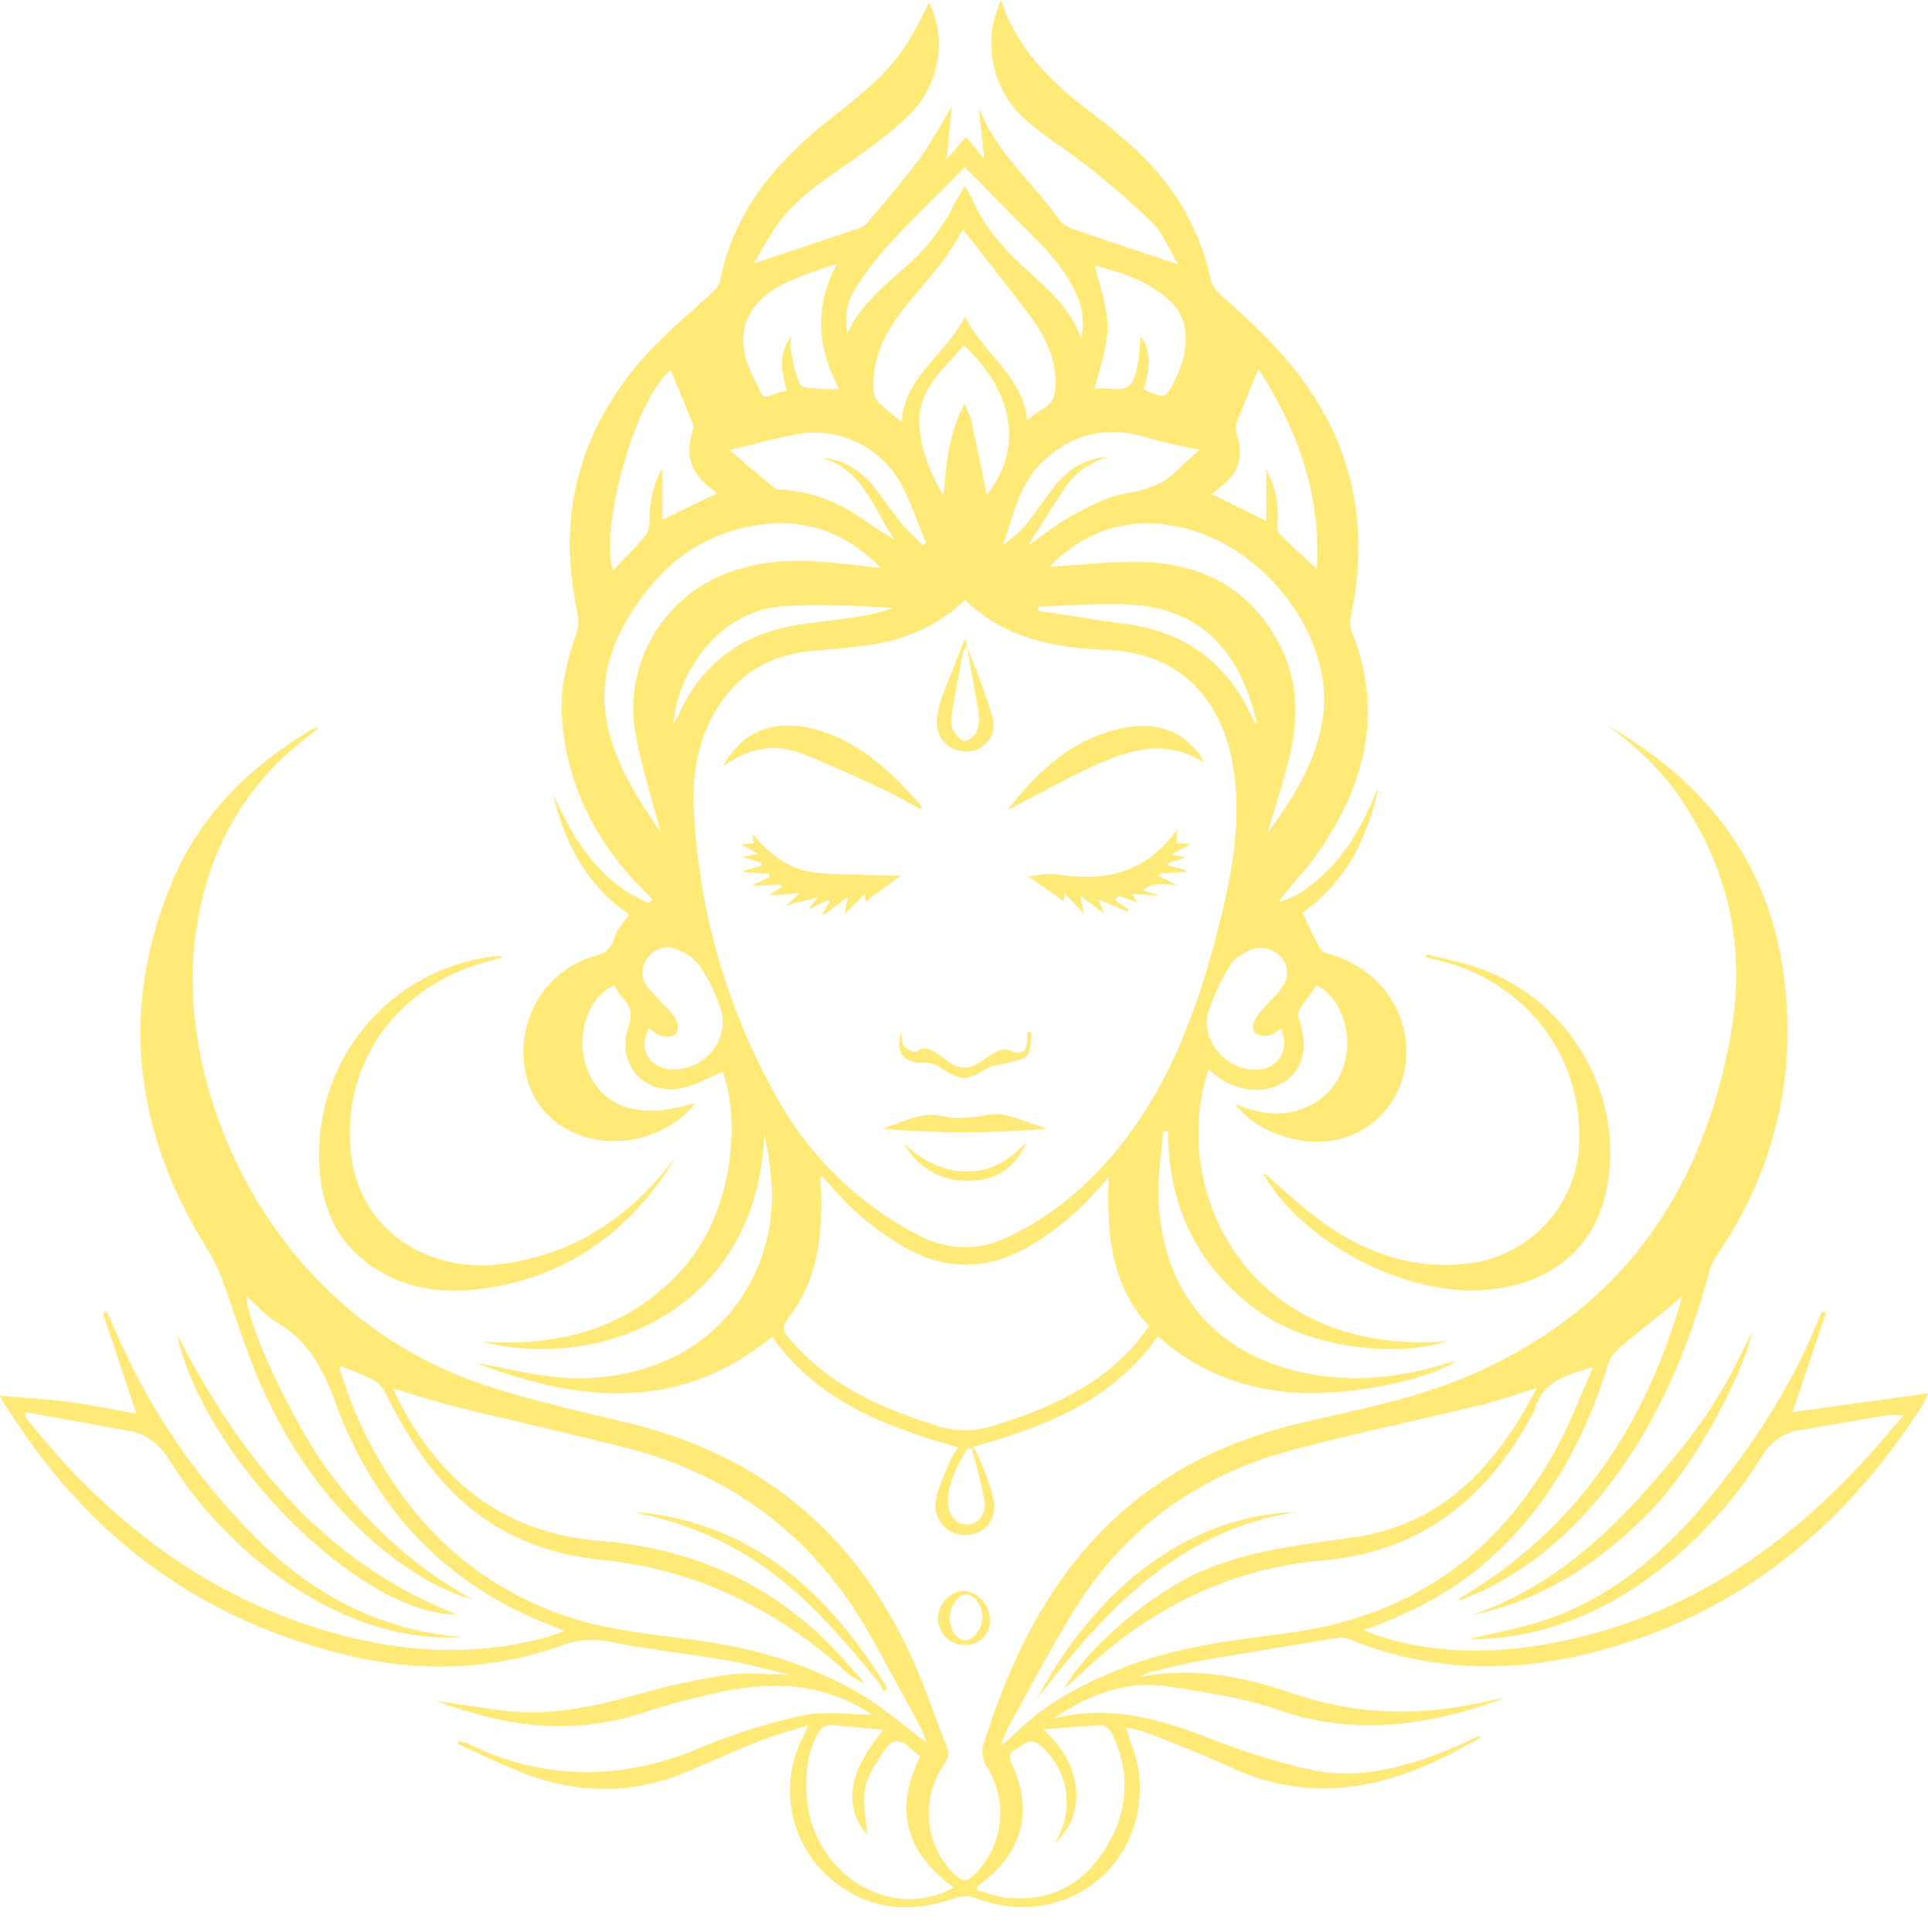 <?xml version="1.0" encoding="UTF-8" standalone="no"?><svg xmlns="http://www.w3.org/2000/svg" xmlns:xlink="http://www.w3.org/1999/xlink" fill="#ffe977" height="486.7" preserveAspectRatio="xMidYMid meet" version="1" viewBox="0.0 0.0 485.7 486.7" width="485.7" zoomAndPan="magnify"><g id="change1_1"><path d="M165.65,239.67c-10.69-7.29-16.25-18-19.16-30.38,5.2,11.81,11.84,22.28,24.11,27.55l1-.91c-.75-.76-1.49-1.53-2.24-2.28-11.93-11.9-19.2-26.06-20.61-43-.62-7.43,1.14-14.55,3.56-21.54a10.4,10.4,0,0,0,.35-5.39c-5.59-25.81,1.05-48.13,19.21-67.06,4.56-4.75,9.71-8.94,14.53-13.45a6.39,6.39,0,0,0,2.12-2.91c3.36-17.53,14-30.06,27.51-40.75,4.35-3.45,8.73-6.91,12.72-10.75a51.09,51.09,0,0,0,7.24-9,109,109,0,0,0,5.17-9.84c4.33,8.24,3.06,19.72-4,27.29-4,4.31-8.91,7.91-13.74,11.39-7.3,5.27-15.16,9.86-20.5,17.39-2.14,3-3.87,6.33-5.89,9.68,9.29-3.11,18.08-6,26.84-9a4.69,4.69,0,0,0,2-1.48c4.41-5.33,9-10.55,13.08-16.1,2.89-3.91,5.15-8.28,8-13l-1.3,13.31,4.86-5.62,4.64,5.59c-.53-4.87-1-8.9-1.39-12.92,4.22,11,13.19,18.47,19.82,27.57a7.17,7.17,0,0,0,3,2.65c8.84,3.09,17.74,6,27.39,9.23-2.26-3.75-3.78-7.71-6.51-10.49a191.44,191.44,0,0,0-16.28-14.19c-5-4-10.54-7.29-15.32-11.49A25.49,25.49,0,0,1,259.4,9.34c4.48,14.1,15,22.68,26,30.92,1.59,1.2,3.05,2.57,4.58,3.85,11.29,9.43,19,21,22.17,35.59a8,8,0,0,0,2.57,4c7.92,6.91,15.56,14.08,21.61,22.74,12.36,17.68,15.58,37.15,11.17,58.09a6.09,6.09,0,0,0,0,3.28c8.55,21,3.56,39.82-9.06,57.38-2.77,3.87-6.24,7.24-9.2,11.4a28.59,28.59,0,0,0,4.61-1.84c9.13-5.59,14.89-13.93,19-23.61a30.51,30.51,0,0,1,1.56-3.38c-2.76,12.91-8.42,24.06-19.14,31.5,1.48,3.08,2.79,6.06,4.35,8.91a4,4,0,0,0,2.36,1.48c11.26,3.06,19.16,12.7,19.48,23.86.44,15.39-13.07,26.31-28.24,22.79-5.83-1.36-11-3.94-14.92-8.85,5.43,2.14,10.88,3.38,16.57,1.32A16.76,16.76,0,0,0,346,276.59c1.95-7.63-1.47-16.54-7.2-19-1.44,2-2.95,4-4.27,6.12a2.88,2.88,0,0,0-.17,2.22c2.36,6.87,1.28,12.3-3.21,15.64s-11.84,3-17.08-.89c-.82-.61-1.62-1.26-2.47-1.92-10.09,30.55,10,72.43,60.19,68.43-12.28,4-34.61,2.34-48.75-8.39-14.7-11.15-21.57-26.16-21.61-44.56l-1.23.1c-.43,5.65-1.43,11.33-1.19,16.95,1,24.18,15,40.1,38.83,44.28,11.34,2,22.56.61,33.55-2.7l2.64-.78c-6.32,4.58-25.22,8.66-38.8,8.14s-26-5-36.36-14.31c-11.32,16.18-28.29,22.76-46.58,27.89a29.54,29.54,0,0,1,1.94,3.68c1.25,3.5,3,7,3.36,10.59.53,4.79-3.13,8.11-7.64,7.92a7.4,7.4,0,0,1-7-8.91c.67-3.42,2.32-6.65,3.65-9.93a22.43,22.43,0,0,1,2-3.23c-18.25-5.15-35.49-11.63-46.91-27.88-23.54,19.28-48.87,16.48-74.84,6.52,6.44,1.2,12.83,2.76,19.32,3.53a55.93,55.93,0,0,0,28.07-3.71c17.91-7.34,29-26,27.23-46a94.05,94.05,0,0,0-1.75-11.28c-1.74,43.62-40.47,60-71.13,52.17,19.12,1.34,36.24-3,49.78-17.45,14.17-15.1,15.16-39.34,10.86-50.49-3.52,1.41-6.92,3.44-10.57,4.13-9.24,1.74-16.11-6-13.28-15,1-3.14,1.1-5.45-1.41-7.75a13.53,13.53,0,0,1-1.94-3.15c-6.31,2.2-9.89,12.08-7.32,19.93,3.53,10.8,13.24,14.21,27.5,9.68-2.38,4.19-10.24,8.59-16.76,9.39-12.8,1.59-23.6-5.54-25.9-17.07-2.58-13,4.86-25.73,17.33-29.28,2.59-.74,4.2-1.64,5-4.5C162.43,243.58,164.29,241.75,165.65,239.67Zm84.7-79.23a43.06,43.06,0,0,1-23.76,11.29c-4.86.73-9.78,1.12-14.68,1.56-11.57,1-20.08,6.59-25.46,16.91-3.74,7.17-4.89,14.89-4.5,22.85a162.93,162.93,0,0,0,21.49,73.74A85.89,85.89,0,0,0,238,320.21c7.61,4.11,15.43,4.42,23.23.68,11.86-5.68,21.5-14.16,29.41-24.53,11.24-14.74,17.68-31.75,22.44-49.45,3.71-13.78,6.81-27.68,5.08-42.14s-9.87-30.76-32-31.69C273.17,172.53,260.5,170.45,250.35,160.44Zm-36,145.23-.54.4c0,.41.07.83.09,1.24.52,11.57-.16,22.87-7.23,32.78-2.85,4-2.78,4,.46,7.67,9.71,10.92,22.45,16.47,36,20.72a22.93,22.93,0,0,0,14.35,0c12.95-4.06,25.2-9.22,34.68-19.4,1.6-1.71,2.95-3.66,4.49-5.6-10-11-10.62-24.13-10.15-37.64-6.14,7.3-12.78,13.47-20.9,17.91-9.85,5.39-19.76,5.59-29.7.25a69.84,69.84,0,0,1-19.14-15.62C215.93,307.48,215.12,306.57,214.31,305.67Zm35.48-238.5c-1.77,2.72-3.48,5.71-5.56,8.43-3,4-6.42,7.72-9.54,11.67-4.5,5.7-7.71,12-7.53,19.48a6.08,6.08,0,0,0,1.05,3.74,60.27,60.27,0,0,0,6.09,5.08c.8-11.72,11.25-16.9,15.93-26.49,4.67,9.51,14.52,14.89,15.68,26.13a24.38,24.38,0,0,1,3.56-2.66c3.31-1.58,3.71-4.3,3.58-7.56-.26-6.5-3.2-11.86-7-16.83C260.81,81.17,255.35,74.32,249.79,67.17ZM173.62,219.08c-2.06-7.87-4.55-15.66-6.11-23.62a36.5,36.5,0,0,1,23.54-42c8.35-3.05,17-3.26,25.76-2.38,3.86.39,7.71.82,12.23,1.3-9.14-9.32-19.52-12.61-31.48-10.71-14.77,2.35-25,11.2-32.35,23.64-4.2,7.08-6.51,14.82-5.58,23.13C161,200.17,167.34,209.7,173.62,219.08Zm98-67c8.34-.44,16.31-1.48,24.21-1.14,15.65.68,27.62,7.84,34.43,22.34,4.4,9.37,3.82,19.15,1.23,28.88-1.53,5.71-3.35,11.34-5,17,5.6-7.64,10.71-15.49,13.07-24.73a36.51,36.51,0,0,0,1.2-8c.43-19-15.69-39.23-35.08-44C292.66,139.16,281.34,142.27,271.66,152Zm-110.09,1c2.59-2.71,5.28-5.33,7.71-8.18a6.57,6.57,0,0,0,1.61-4A26.27,26.27,0,0,1,174,127.28v13l13.82-6.65a10.26,10.26,0,0,0-1-.9c-5.39-3.62-7.17-8.48-5.18-14.71a3.29,3.29,0,0,0,0-2.08c-1.78-4.49-3.66-8.94-5.48-13.31C167.88,108.45,158.1,141.5,161.57,153Zm124.67-28.55a18.89,18.89,0,0,0-10.39,7.18c-3.24,4.67-6.15,9.57-9.58,15,4-2.75,7.29-5.5,11-7.47,4.39-2.32,9-4.94,13.76-5.66,5.24-.8,9.5-2.39,13.12-6.13,1.75-1.81,3.71-3.4,5.26-4.8-4.61-1-9-1.8-13.26-3.09-9.78-3-18.35-1.13-25.91,5.73-6.32,5.73-7.67,13.84-10.4,21.39a33.2,33.2,0,0,0,6-5.42c2.45-3,4.51-6.3,6.94-9.31C276.21,127.56,280.55,124.72,286.24,124.45Zm52.68,28.24c1.19-18.72-4.85-35.29-14.69-50.5-1.93,4.73-3.81,9.18-5.55,13.7a4.44,4.44,0,0,0,.08,2.62c1.78,6.11.55,10-4.47,13.75-.63.47-1.22,1-1.77,1.45l13.71,6.8V127.63a24.53,24.53,0,0,1,2.8,13.42,4.06,4.06,0,0,0,.55,2.82C332.56,146.88,335.73,149.72,338.92,152.69Zm-106.08-7.12c-5.56-7.76-8.09-18.15-18.85-21.08a18.65,18.65,0,0,1,13.14,7.15c2.48,3,4.56,6.26,7,9.25,1.7,2.05,3.74,3.83,5.63,5.73l.72-.6c-2-4.91-3.7-10-6.17-14.67a24.87,24.87,0,0,0-26.47-12.7c-5.54,1.06-11,2.58-16.83,4,3.63,3.09,7.4,6.33,11.22,9.51a3.23,3.23,0,0,0,1.78.44c8.33.46,15.58,3.66,22.19,8.58C228.35,142.72,230.63,144.1,232.84,145.57ZM220.67,93.25c3.18-6.83,8.72-11.51,14.15-16.27a51.39,51.39,0,0,0,12.74-16.17c.72-1.46,1.64-2.82,2.67-4.57a33.21,33.21,0,0,1,1.76,3c3,7.07,7.91,12.74,13.57,17.85,5.41,4.89,11.1,9.59,14,17.52a17.57,17.57,0,0,0-1.48-11.73c-3-6.27-7.71-11.13-12.57-15.93-5.26-5.2-10.37-10.55-15.24-15.52-5.91,6-12.38,12.18-18.5,18.74a88.77,88.77,0,0,0-9,11.61A15.21,15.21,0,0,0,220.67,93.25Zm-2.1,14.09c-5.6-10.56-6.3-20.85-.58-31.48a87.07,87.07,0,0,0-12.9,4.75C194.59,85.67,191.73,94,197,104.42c3.28,6.46,1.46,5.12,8,3.4.09,0,.14-.15.33-.36-1.3-4.55-2.13-9.19,1.16-13.42.07.92-.4,1.87-.23,2.69.65,3.22,1,6.66,2.52,9.44.63,1.15,3.93.88,6,1.15A35.09,35.09,0,0,0,218.57,107.34Zm76.68.11c5.6,2.4,5.63,2.41,8.08-2.78a25.15,25.15,0,0,0,1.91-5c1.17-5.24,1-10.38-3.14-14.36C296.67,80.1,289.69,78,283,76.22c1.17,5.26,3.21,10.38,3.19,15.5s-2.08,10.44-3.27,15.77c3-1.34,8,1.94,9.92-2.82,1.37-3.33,1.25-7.27,1.74-10.51C297.48,97.93,296.7,102.72,295.25,107.45ZM250,96.28c-5,6-11.66,11-11.23,19.77.31,6.62,2.75,12.59,6.14,18.24.59-7.89,1.24-15.64,5.17-23.11a20.33,20.33,0,0,1,1.69,3.63c1.44,6.56,2.75,13.14,4,19.2C264.8,122.5,263,108.67,250,96.28Zm79.92,172.21c-1.18.67-2.12,1.52-3.18,1.7a4.56,4.56,0,0,1-3.35-.58c-.57-.48-.61-2.16-.24-3a13.84,13.84,0,0,1,2.52-3.53c1.29-1.5,2.83-2.8,4-4.37,2.23-3,2.28-5.65.39-8a6.77,6.77,0,0,0-8.22-1.92c-1.74.81-3.74,1.95-4.65,3.51a53.46,53.46,0,0,0-5.63,12c-1.93,6.92,4.22,14.33,11.4,14.51C329,278.94,332.17,274.36,329.94,268.49Zm-159.25-.09c-2.64,4.7-.36,9.44,4.52,10.17,8.34,1.25,15.78-6.32,13.7-14.52a39.91,39.91,0,0,0-5.5-11.43,12.24,12.24,0,0,0-5.7-4.13,6,6,0,0,0-7.47,2.33,5.76,5.76,0,0,0,.37,7.51c1.37,1.7,3,3.19,4.46,4.82a13,13,0,0,1,2.65,3.42c.38,1,.28,2.81-.36,3.32-.81.67-2.45.67-3.63.43C172.71,270.11,171.84,269.17,170.69,268.4Zm6.14-76.91c.17-.13.39-.22.47-.39.42-.83.81-1.69,1.21-2.53,5.4-11.31,14.23-18.45,26.42-21.18,4.87-1.1,9.92-1.47,14.88-2.18,1.45-.21,2.9-.41,4.34-.67s2.87-.54,4.29-.89c1.26-.32,2.5-.75,3.74-1.13-9.33-.58-18.56-1.11-27.7-.47C187.65,163.23,177.71,179.63,176.83,191.49Zm146.59.1.3-.09c-.17-.89-.29-1.79-.53-2.66-3.8-13.47-11.15-23.65-25.72-26.55-4.16-.83-8.54-.74-12.81-.73-5.31,0-10.61.39-15.91.61l-.08,1c7.3,1.11,14.58,2.36,21.91,3.31,11.94,1.57,21.65,6.8,28.38,16.95C320.67,186,322,188.86,323.42,191.59ZM252,374.14l-1.15.13c-2.37,4.12-4.82,8.24-4.85,13.25,0,3.49,2,5.86,4.8,5.86,2.57,0,4.85-2.38,4.38-5.78C254.51,383.05,253.06,378.62,252,374.14ZM412,192c24.33,13.91,40.44,33.91,44.41,62.22,3.66,26.08-2.15,50.15-17.12,71.94a14.29,14.29,0,0,0-1.74,4.31c-5.19,18.95-12.74,36.8-24.71,52.54-9,11.85-19.92,21.49-33.62,27.7-1.24.56-2.5,1.07-3.77,1.57a4.11,4.11,0,0,1-1.14,0c29.94-17.48,47.53-43.88,56.71-76.69-.76.72-1.48,1.49-2.29,2.16-4.54,3.71-9.15,7.33-13.61,11.13a9,9,0,0,0-2.75,3.81c-6,19.6-15.51,37-31.33,50.58-7.9,6.76-16.94,11.53-26.56,15.28-1,.38-1.95.71-3.85,1.4,1.72.66,2.67,1.08,3.65,1.4,16,5.2,32.24,4.57,48.42.94,31.89-7.13,56.91-25.21,78-49.42,1.85-2.12,3.66-4.27,6-7a30.79,30.79,0,0,0-4.37,0c-7.34,1.21-14.64,2.56-22,3.77-4.2.69-7,2.91-9.31,6.54A108.64,108.64,0,0,1,419.38,409c-13.5,9-28.27,13.43-42,13.22,5.57-1.43,13.7-2.79,21.28-5.6,16-6,28.51-17,39.24-30.05,11.17-13.58,20.66-28.22,27.27-44.6.3-.77.67-1.51,1-2.26l1,.34c-2.87,8.52-5.74,17-8.44,25l34.19-4.72a27.15,27.15,0,0,1-1.18,2.57c-19.55,30.67-45.88,52.56-81.44,62.19-21.3,5.76-42.45,5.67-63.17-2.85a5.24,5.24,0,0,0-2.71-.34c-11.26,1.81-22.52,3.62-33.75,5.59-4.63.82-9.19,2-13.78,3.08a7.05,7.05,0,0,0-2.39,1.13c13.13-2.47,25.73-.1,38,4.12,15.92,5.47,32,6,48.3,2.26,1.6-.36,3.23-.62,5.42-1-19.09,7-37.65,9.69-57,3-8.82-3.05-18.27-4.47-27.55-5.91-10.77-1.66-20.36,2.05-29.18,8.13,13.49-3.57,26-.22,38.53,4.58a174.7,174.7,0,0,0,26.27,8.27c12.63,2.65,24.72-.82,36.38-5.74,2-.85,4-1.82,6-2.73.06,0,.17.1.5.28-20.18,12-40.79,18-63.5,7.34-6.8-3.2-13.88-5.83-20.88-8.61a31.22,31.22,0,0,0-4.93-1.15c1.17,4.07,2.89,7.87,3.28,11.79,2.29,23.61-19.52,39.7-41.58,31-1.58-.62-3.85-.21-5.58.38-11.84,4-22.62,2.37-31.82-6.25a29.21,29.21,0,0,1-5.89-34.15c.39-.81.74-1.64,1.53-3.38-4.72,1.5-8.75,2.54-12.59,4.06-6.33,2.49-12.49,5.41-18.79,8-13.92,5.62-27.84,5.14-41.62-.48-5.19-2.12-10.25-4.59-15.36-6.9l.34-.81a14,14,0,0,1,2,.66c19.36,9.51,38.77,9.5,58.62,1.23a150.35,150.35,0,0,1,25.94-8.21c5.66-1.22,11.8-.23,17.42-.23-.15-.1-.83-.61-1.55-1.05-12.2-7.44-25.27-7.28-38.59-4.2-5.6,1.3-11.21,2.68-16.65,4.52-14.2,4.79-28.38,4.69-42.66.57a88.26,88.26,0,0,1-10.3-3.33c5.68.84,11.34,1.78,17,2.48,11.58,1.42,22.68-.95,33.75-4.07a174.61,174.61,0,0,1,22.35-4.88c5.18-.75,10.57-.14,15.81-.14-5-1.17-10.23-2.64-15.52-3.55-9.69-1.66-19.49-2.73-29.14-4.59a21.77,21.77,0,0,0-12.32.71c-18.25,6.61-36.94,6.94-55.67,2.24-32.58-8.16-58.78-25.84-78.37-53.2-2.31-3.23-4.5-6.56-6.72-9.86a19.28,19.28,0,0,1-1-2c6.24.56,12,.88,17.6,1.64s11.29,1.94,16.78,2.91q-4.21-12.6-8.44-25.27l1-.38c.63,1.43,1.28,2.84,1.9,4.27a166.08,166.08,0,0,0,37.1,54.08c14.05,13.59,30.66,21.95,50.38,23.57-14.79.78-28.07-3.79-40.45-11.41a104,104,0,0,1-33.29-33.3c-2.58-4.06-5.7-6.46-10.29-7.28-8.53-1.52-17.06-3.07-25.8-4.65,0,.82-.12,1.18,0,1.35C33,390.87,56.46,409.69,86.56,419.3c18.91,6,38.1,7.79,57.56,2.65,1.56-.41,3.07-1,5.17-1.72-1.09-.53-1.59-.83-2.13-1-27.27-10.13-45.51-29.42-55.39-56.37-3.14-8.56-6.83-15.71-14.86-20.4-2.83-1.65-5.06-4.33-7.59-6.58-.18,6.55,11.67,32,20.64,44.1,9.82,13.29,21.71,24.28,36.31,32.25-7.5-2-14-6-20.08-10.56-15.1-11.41-25.69-26.4-33.29-43.47-3.86-8.66-6.5-17.86-9.83-26.77a42.1,42.1,0,0,0-3.71-7.49C40.85,294.23,37,263.05,50.89,230.66c7-16.24,19.29-28.26,34.43-37.33a3.68,3.68,0,0,1,2.13-.64c-.64.52-1.25,1.06-1.91,1.54C68.38,207.07,59,224.49,56.33,245.45c-5,39.65,19.55,95.07,72.84,112.75,12,4,24.4,6.71,36.69,9.71,33.81,8.24,57.51,28.47,71.53,60.14,3.09,7,5.48,14.24,8.29,21.34.71,1.79.3,3-.76,4.56a21.43,21.43,0,0,0,3,27.81c1.68,1.61,2.84,1.53,4.47,0a21.56,21.56,0,0,0,3.57-27,7,7,0,0,1-.83-6.64c6-18.73,14.08-36.31,27.58-51,14.17-15.4,31.84-24.47,52-29.28,13.42-3.2,27.2-5.77,39.91-10.88,39.64-15.94,61.67-46.43,68.73-88.05,3.49-20.55-.57-39.8-12.06-57.33C426.21,203.71,419.52,197.43,412,192ZM394.28,359c-5.29,1.61-9.73,3.19-14.28,4.3-15.86,3.86-31.86,7.18-47.62,11.41-23.07,6.19-41.5,19.24-54.21,39.63-6.2,9.93-11.58,20.37-17.3,30.61a32.23,32.23,0,0,0-1.48,3.92,24.93,24.93,0,0,0,2.45-1.81c7.94-8.26,17.77-13.47,28.3-17.62,13.2-5.2,27.13-6.88,41-8.67,30.69-3.94,53.42-19.57,68.15-46.67,3.55-6.53,6.17-13.57,9.21-20.38-6.66,1.9-12.93,3.65-14.8,10.89a6.11,6.11,0,0,1-.7,1.4c-11.41,21-28,34.24-52.55,36.4-23.42,2.05-43.38,11.92-60.37,28-1.55,1.47-3.22,2.81-4.83,4.22,6.32-11,22.86-24.56,35.25-29.78,11.85-5,24.43-6.39,37-8.14C370.33,393.58,384,379,394.28,359ZM240.65,448.36a36.42,36.42,0,0,0-1.54-3.86q-6.06-11.19-12.2-22.32c-13.83-25-34.55-41.16-62.24-48.19-14-3.56-28.1-6.67-42.12-10.13-5.42-1.34-10.73-3.1-16.26-4.72a15.09,15.09,0,0,0,.61,1.61c10.63,21.43,26.83,34.78,51.54,36.75,23.56,1.87,43.89,11.07,60.14,28.58,2.19,2.37,4.27,4.85,6.41,7.27a16.63,16.63,0,0,1-5.33-3.43c-17.46-15.59-37.6-25.3-61-27.67-13.88-1.4-26.18-6.28-36.39-16-7.79-7.42-13.19-16.46-18-25.94a7.37,7.37,0,0,0-2.73-3.19c-2.74-1.44-5.7-2.48-8.7-3.74a3.84,3.84,0,0,0,0,1.23c1.22,3.45,2.3,7,3.76,10.31,10.17,23.49,26.07,41.28,50.48,50.59,11.68,4.45,24,5.38,36.25,7.11,14.86,2.11,29.07,6.33,41.9,14.26C230.48,440.13,235.23,444.28,240.65,448.36Zm12.67,36.2c0,.31,0,.62,0,.94,2.47.65,4.91,1.63,7.43,1.89,10.6,1.1,19-3.09,24.6-11.91,5.95-9.33,6.92-19.37,1.89-29.55-.43-.88-1.63-2-2.44-2-4.7.16-9.39.63-14.8,1.05,10,9,11.05,21.24,2.89,28.72.55-1.06.93-1.76,1.28-2.48a18.68,18.68,0,0,0-4.95-22.19c-2.78-2.32-4.28,0-6.26,1-2.13,1.15-1.41,2.53-.66,4.18,5.08,11.14,2.43,21.55-7.28,29ZM239,451.78c-1-.81-1.87-1.5-2.69-2.29-2.32-2.23-4.6-2-6.23.57-2,3.13-4.42,6.37-5,9.85-.71,4.08.35,8.46.58,11.68-6-7.06-5.09-15.66,4.1-26.48-4.47-.43-8.58-.79-12.67-1.23-2-.21-3.1.72-4,2.36-2.75,5.1-3.07,10.59-2.63,16.18.92,11.75,9.4,22.09,20.47,24.65a22.19,22.19,0,0,0,16.46-2.26C235.27,475.93,232.36,465,239,451.78ZM176.05,302.51c-11.22,14.35-25.57,23.38-43.88,25.39-15.4,1.69-36.12-7.19-36.86-31.73-.62-20.69,12.63-38.16,33.27-44.25,1.76-.52,3.53-1,5.3-1.46a3.48,3.48,0,0,0-1.95-.24,50,50,0,0,0-44.36,49.45c-.13,14.17,5.05,25.39,18.48,31.57,7.77,3.58,16.07,3.81,24.36,2.48,20.87-3.36,36.14-15,47-32.9C176.93,301.39,176.49,302,176.05,302.51Zm206.08,31.7c16.12-1.61,26.83-10.69,29.75-25.2,4.85-24.16-9.75-48.73-33.53-56.27-3.84-1.22-7.84-2-11.76-3l-.17.77,3,.71c22.15,5.38,36.46,24,35.59,46.29a31.72,31.72,0,0,1-27.88,30.08c-12.8,1.57-24.39-2-34.8-9-6.44-4.33-12.07-9.86-17.19-14.12C334.64,322,361.42,336.28,382.13,334.21ZM422.9,390c12-12.3,23.88-35.91,25.62-45-2.42,4.67-4.77,9.82-7.68,14.64a124.6,124.6,0,0,1-9.78,14.2c-14.6,18.06-30.44,34.66-53.26,42.37C395.83,412.53,410.29,402.86,422.9,390ZM122.24,416c-33.42-13-54.61-39.55-70.52-70.62C58.54,376.86,98.23,416.27,122.24,416ZM250.3,423.7a6.8,6.8,0,0,1-6.85-6.65c0-3.57,3.09-6.9,6.37-6.92,3.49,0,6.76,3.49,6.75,7.26A6.06,6.06,0,0,1,250.3,423.7Zm4.35-6.94c0-3-1.93-5.77-4.13-5.76-2,0-4,2.82-4.09,5.89-.08,2.84,1.82,5.57,3.92,5.62S254.6,419.6,254.65,416.76Zm9.43-205c6.33-3.24,12.54-6.75,19-9.65,8.85-4,17.92-6.75,27.29-.68a8.27,8.27,0,0,0-1.5-2.71c-4.86-5.85-11.22-7.43-18.39-6.05-12.78,2.44-21.71,10.65-29.42,20.64Zm-55-12.61c7.11,2.7,14,6,20.91,9.2,3.07,1.42,6,3.2,8.94,4.81l.5-.68c-2.19-2.32-4.29-4.75-6.6-7-6.45-6.16-13.56-11.17-22.56-12.94s-16.74,1.64-20.84,9.76C195.93,197.66,202.45,196.6,209.12,199.14Zm-5,33.68-3,1.85a8.66,8.66,0,0,0,3.37,0c1.13-.14,2.28-.2,4.22-.36l-3.5,3.12,8-2.07-2.33,3.08,5-2.44.32.56c-.61,1-1.22,2-1.84,3l.3.26,6.16-4.54c-.38,1.89-.6,3-.85,4.23l5.21-5v1.93l9-6.55c-3.24-.06-6.49-.06-9.74-.2-4.55-.19-9.19,0-13.62-.86-5.82-1.14-10.26-4.89-14.06-9.51l.35,2.43-3.2.31,4.26,2.35-3.81.76,4.75,1.54-.14.7-4.42,1.27.15.38,6.27.38.07.88-4,1.82.11.35,6.75-.38ZM288.94,235l4.77,1.63-1.46-2.15,6.55.51,0-.24L295,233.62a8.49,8.49,0,0,1,4-1.59,33.82,33.82,0,0,1,4.85.33l-4.7-2.32.24-.63,6.53-.5-.06-.39-4.44-1.2.07-.65,4.43-1.35-3.73-.77,4.94-2.57-3.55-.26c0-.55,0-.95,0-1.36s.09-.79.25-2.2c-8.05,11.27-18.45,13.33-30.38,11.42-2.42-.39-5,.32-7.23.5l8.89,6.26c.05-.3.14-.89.32-2l4.87,5.28c-.38-1.69-.63-2.82-1.05-4.7l6,4.47-1.4-3.51,7.31,3.07.34-.5-3.47-2.39Zm-35.36-46.79a10.54,10.54,0,0,1-.26,5.19c-.45,1.17-2.19,2.68-3.19,2.57s-2.44-1.73-3-3a7.46,7.46,0,0,1-.13-4c.84-5.16,1.8-10.29,2.78-15.42a5.45,5.45,0,0,1,1-1.57c-.11-.44-.22-.87-.48-1.87-2,5.12-3.84,9.66-5.61,14.22a23.68,23.68,0,0,0-1,3.3c-.71,3-.9,6,1.28,8.64a7.47,7.47,0,0,0,8.33,1.84,6.62,6.62,0,0,0,4-7.77c-1.78-6.26-4.33-12.31-6.57-18.45C251.64,177.32,252.72,182.75,253.58,188.21ZM270.9,293.66c-4.34-1.41-7.73-2.89-11.27-3.53-2.29-.42-4.8.4-7.22.61a34.21,34.21,0,0,1-4.95.19c-2.44-.15-5-1.08-7.28-.68-3.32.56-6.49,2-10.64,3.41A236.08,236.08,0,0,0,270.9,293.66ZM240,277a6.51,6.51,0,0,1,3.92,1.15c5.29,3.58,6.59,3.55,11.92.31,1.52-.93,3.63-.85,5.42-1.41s3.95-.87,4.81-2.09c1-1.4.69-3.69.95-5.59l-1-.09c0,.62,0,1.24,0,1.85-.26,3.43-1.58,4.1-4.71,2.72a4,4,0,0,0-2.9.27,30.93,30.93,0,0,0-3.68,2.4c-3.63,2.38-5.61,2.36-9.2-.1-.86-.59-1.63-1.32-2.53-1.87-1.52-.92-3-1.85-4.83-.29-.45.37-2.43-.46-3.13-1.25s-.55-2.15-.86-3.66C232.59,274.52,235.11,277.46,240,277Zm13.88,29.61c5.82-.77,9.62-4.33,11.93-9.66-4.09,4.48-8.74,7.53-15.15,7.48s-11.33-3-15.88-7.07C239.21,304.56,245.64,307.67,253.91,306.58Zm14.41,130.79c17.25-22.28,35.76-42.78,65.81-47.21C307.1,391,283.74,408.55,268.32,437.37ZM170.06,391A83.22,83.22,0,0,1,202,405.75c9.59,7.28,17.4,16.31,25,25.56.53.65,1.13,1.25,1.61,1.93s.83,1.46,1.23,2.19l.82-.89c-14.81-24.07-34-41.89-63.9-44.37C167.86,390.44,169,390.73,170.06,391Z" data-name="1" transform="translate(-7.17 -9.34)"/></g></svg>